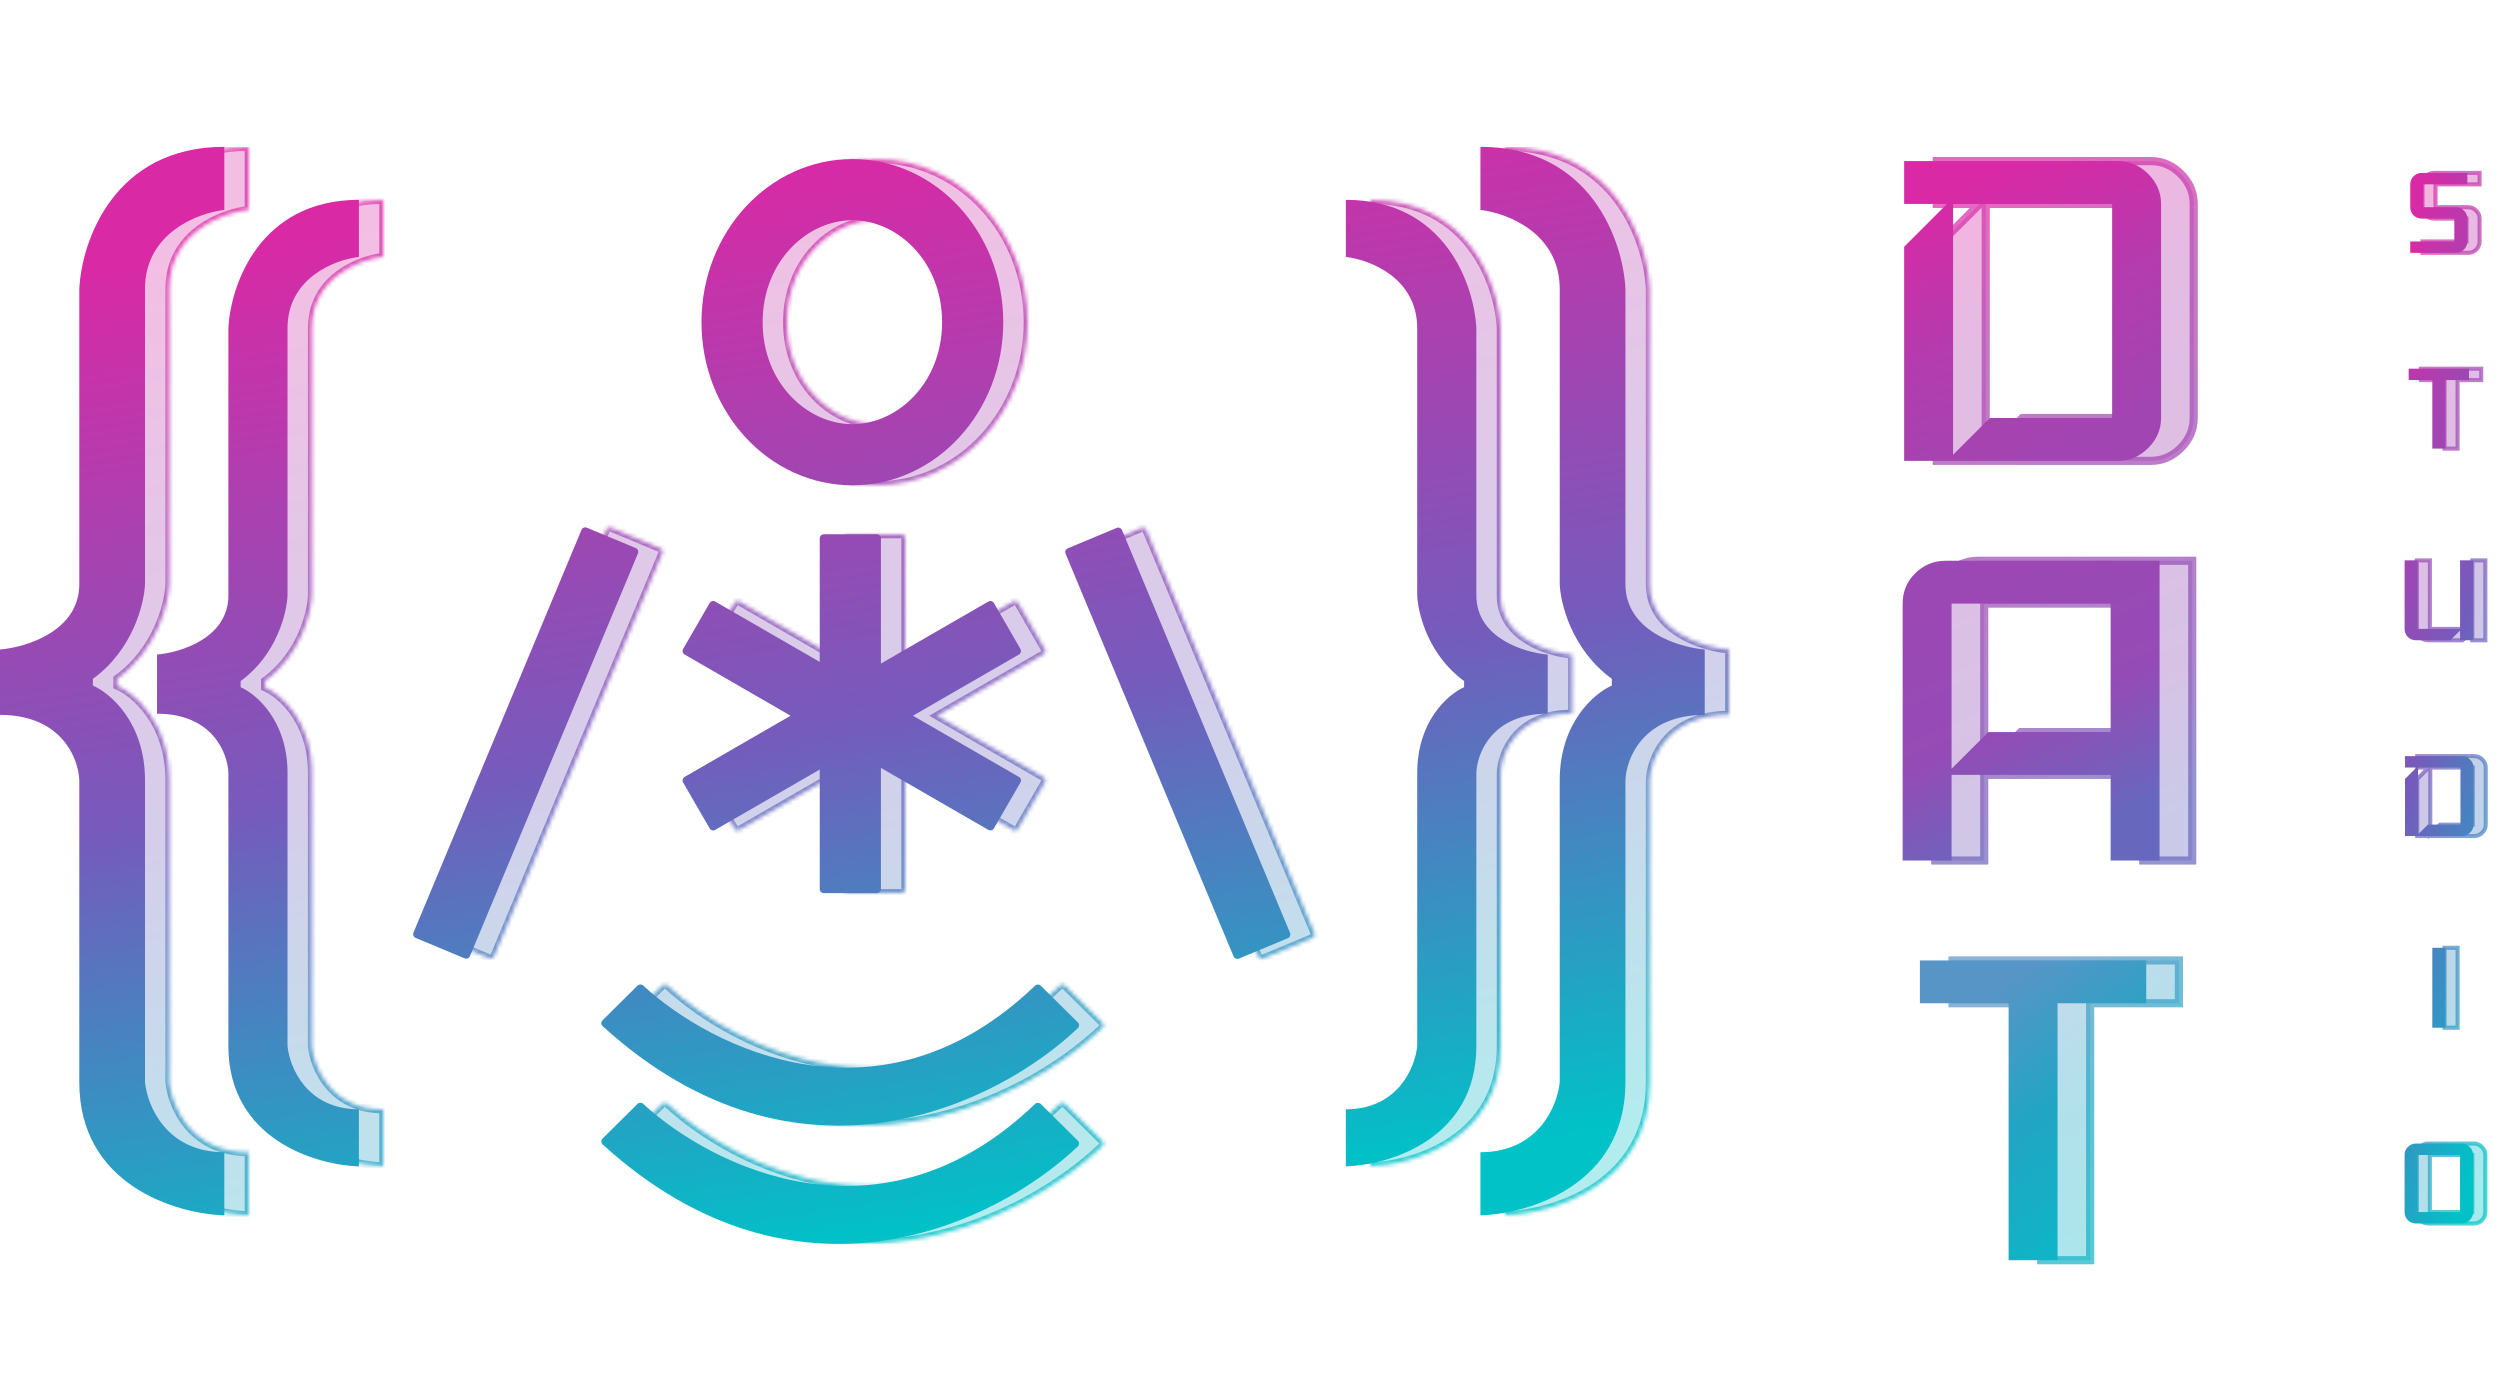 <svg width="613" height="342" viewBox="0 0 613 342" fill="none" xmlns="http://www.w3.org/2000/svg">
<path d="M537.529 211H525.529V190H486.529V211H474.529V148C474.529 145.1 475.529 142.65 477.529 140.65C479.629 138.55 482.129 137.5 485.029 137.5H537.529V211ZM525.529 179.5V148H486.529V188.5L495.529 179.5H525.529Z" fill="url(#paint0_linear)" fill-opacity="0.35"/>
<path d="M537.529 211V212H538.529V211H537.529ZM525.529 211H524.529V212H525.529V211ZM525.529 190H526.529V189H525.529V190ZM486.529 190V189H485.529V190H486.529ZM486.529 211V212H487.529V211H486.529ZM474.529 211H473.529V212H474.529V211ZM477.529 140.65L478.236 141.357L478.236 141.357L477.529 140.65ZM537.529 137.5H538.529V136.5H537.529V137.5ZM525.529 179.5V180.5H526.529V179.5H525.529ZM525.529 148H526.529V147H525.529V148ZM486.529 148V147H485.529V148H486.529ZM486.529 188.5H485.529V190.914L487.236 189.207L486.529 188.5ZM495.529 179.5V178.5H495.115L494.822 178.793L495.529 179.5ZM537.529 210H525.529V212H537.529V210ZM526.529 211V190H524.529V211H526.529ZM525.529 189H486.529V191H525.529V189ZM485.529 190V211H487.529V190H485.529ZM486.529 210H474.529V212H486.529V210ZM475.529 211V148H473.529V211H475.529ZM475.529 148C475.529 145.358 476.429 143.164 478.236 141.357L476.822 139.943C474.629 142.136 473.529 144.842 473.529 148H475.529ZM478.236 141.357C480.154 139.44 482.402 138.5 485.029 138.5V136.5C481.857 136.5 479.105 137.66 476.822 139.943L478.236 141.357ZM485.029 138.5H537.529V136.5H485.029V138.5ZM536.529 137.5V211H538.529V137.5H536.529ZM526.529 179.5V148H524.529V179.5H526.529ZM525.529 147H486.529V149H525.529V147ZM485.529 148V188.5H487.529V148H485.529ZM487.236 189.207L496.236 180.207L494.822 178.793L485.822 187.793L487.236 189.207ZM495.529 180.5H525.529V178.5H495.529V180.5Z" fill="url(#paint1_linear)" fill-opacity="0.7"/>
<path d="M529.529 211H517.529V190H478.529V211H466.529V148C466.529 145.1 467.529 142.65 469.529 140.65C471.629 138.55 474.129 137.5 477.029 137.5H529.529V211ZM517.529 179.5V148H478.529V188.5L487.529 179.5H517.529Z" fill="url(#paint2_linear)"/>
<path d="M534.259 246H512.509V309H500.509V246H478.759V235.5H534.259V246Z" fill="url(#paint3_linear)" fill-opacity="0.35"/>
<path d="M534.259 246V247H535.259V246H534.259ZM512.509 246V245H511.509V246H512.509ZM512.509 309V310H513.509V309H512.509ZM500.509 309H499.509V310H500.509V309ZM500.509 246H501.509V245H500.509V246ZM478.759 246H477.759V247H478.759V246ZM478.759 235.5V234.5H477.759V235.5H478.759ZM534.259 235.5H535.259V234.5H534.259V235.5ZM534.259 245H512.509V247H534.259V245ZM511.509 246V309H513.509V246H511.509ZM512.509 308H500.509V310H512.509V308ZM501.509 309V246H499.509V309H501.509ZM500.509 245H478.759V247H500.509V245ZM479.759 246V235.5H477.759V246H479.759ZM478.759 236.5H534.259V234.5H478.759V236.5ZM533.259 235.5V246H535.259V235.5H533.259Z" fill="url(#paint4_linear)" fill-opacity="0.7"/>
<path d="M526.259 246H504.509V309H492.509V246H470.759V235.5H526.259V246Z" fill="url(#paint5_linear)"/>
<path d="M537.896 102.5C537.896 105.3 536.846 107.75 534.746 109.85C532.646 111.95 530.196 113 527.396 113H474.896V60.5L485.396 50H474.896V39.5H527.396C530.196 39.5 532.646 40.55 534.746 42.65C536.846 44.75 537.896 47.2 537.896 50V102.5ZM525.896 102.5V50H486.896V111.5L495.896 102.5H525.896Z" fill="url(#paint6_linear)" fill-opacity="0.35"/>
<path d="M534.746 109.85L534.038 109.143L534.038 109.143L534.746 109.85ZM474.896 113H473.896V114H474.896V113ZM474.896 60.5L474.188 59.793L473.896 60.086V60.5H474.896ZM485.396 50L486.103 50.707L487.81 49H485.396V50ZM474.896 50H473.896V51H474.896V50ZM474.896 39.5V38.5H473.896V39.5H474.896ZM534.746 42.65L534.038 43.357L534.038 43.357L534.746 42.65ZM525.896 102.5V103.5H526.896V102.5H525.896ZM525.896 50H526.896V49H525.896V50ZM486.896 50V49H485.896V50H486.896ZM486.896 111.5H485.896V113.914L487.603 112.207L486.896 111.5ZM495.896 102.5V101.5H495.481L495.188 101.793L495.896 102.5ZM536.896 102.5C536.896 105.017 535.963 107.218 534.038 109.143L535.453 110.557C537.728 108.282 538.896 105.583 538.896 102.5H536.896ZM534.038 109.143C532.113 111.068 529.913 112 527.396 112V114C530.478 114 533.178 112.832 535.453 110.557L534.038 109.143ZM527.396 112H474.896V114H527.396V112ZM475.896 113V60.5H473.896V113H475.896ZM475.603 61.207L486.103 50.707L484.688 49.293L474.188 59.793L475.603 61.207ZM485.396 49H474.896V51H485.396V49ZM475.896 50V39.5H473.896V50H475.896ZM474.896 40.5H527.396V38.5H474.896V40.5ZM527.396 40.5C529.913 40.5 532.113 41.432 534.038 43.357L535.453 41.943C533.178 39.668 530.478 38.5 527.396 38.5V40.5ZM534.038 43.357C535.963 45.282 536.896 47.483 536.896 50H538.896C538.896 46.917 537.728 44.218 535.453 41.943L534.038 43.357ZM536.896 50V102.5H538.896V50H536.896ZM526.896 102.5V50H524.896V102.5H526.896ZM525.896 49H486.896V51H525.896V49ZM485.896 50V111.5H487.896V50H485.896ZM487.603 112.207L496.603 103.207L495.188 101.793L486.188 110.793L487.603 112.207ZM495.896 103.5H525.896V101.5H495.896V103.5Z" fill="url(#paint7_linear)" fill-opacity="0.7"/>
<path d="M529.896 102.5C529.896 105.3 528.846 107.75 526.746 109.85C524.646 111.95 522.196 113 519.396 113H466.896V60.5L477.396 50H466.896V39.5H519.396C522.196 39.5 524.646 40.55 526.746 42.65C528.846 44.75 529.896 47.2 529.896 50V102.5ZM517.896 102.5V50H478.896V111.5L487.896 102.5H517.896Z" fill="url(#paint8_linear)"/>
<path d="M607.995 59.2C607.995 59.973 607.715 60.64 607.155 61.2C606.622 61.733 605.969 62 605.195 62H593.995V59.2H604.795V53.6H596.795C596.022 53.6 595.355 53.333 594.795 52.8C594.262 52.24 593.995 51.573 593.995 50.8V45.2C593.995 44.427 594.262 43.773 594.795 43.24C595.355 42.68 596.022 42.4 596.795 42.4H607.995V45.2H597.195V50.8H605.195C605.969 50.8 606.622 51.08 607.155 51.64C607.715 52.173 607.995 52.827 607.995 53.6V59.2ZM608.402 93.2H602.602V110H599.402V93.2H593.602V90.4H608.402V93.2ZM609.408 157H606.208V154.6L603.808 157H595.408C594.634 157 593.968 156.733 593.408 156.2C592.874 155.64 592.608 154.973 592.608 154.2V137.4H595.808V154.2H606.208V137.4H609.408V157ZM609.505 202.2C609.505 202.947 609.225 203.6 608.665 204.16C608.105 204.72 607.452 205 606.705 205H592.705V191L595.505 188.2H592.705V185.4H606.705C607.452 185.4 608.105 185.68 608.665 186.24C609.225 186.8 609.505 187.453 609.505 188.2V202.2ZM606.305 202.2V188.2H595.905V204.6L598.305 202.2H606.305ZM602.605 252H599.405V232.4H602.605V252ZM609.403 297.2C609.403 297.973 609.123 298.64 608.563 299.2C608.03 299.733 607.376 300 606.603 300H595.403C594.63 300 593.963 299.733 593.403 299.2C592.87 298.64 592.603 297.973 592.603 297.2V283.2C592.603 282.427 592.87 281.773 593.403 281.24C593.963 280.68 594.63 280.4 595.403 280.4H606.603C607.376 280.4 608.03 280.68 608.563 281.24C609.123 281.773 609.403 282.427 609.403 283.2V297.2ZM606.203 297.2V283.2H595.803V297.2H606.203Z" fill="url(#paint9_linear)" fill-opacity="0.35"/>
<path d="M607.155 61.2L607.509 61.554L607.509 61.554L607.155 61.2ZM593.995 62H593.495V62.5H593.995V62ZM593.995 59.2V58.7H593.495V59.2H593.995ZM604.795 59.2V59.7H605.295V59.2H604.795ZM604.795 53.6H605.295V53.1H604.795V53.6ZM594.795 52.8L594.433 53.145L594.442 53.154L594.45 53.162L594.795 52.8ZM594.795 43.24L595.149 43.594L595.149 43.594L594.795 43.24ZM607.995 42.4H608.495V41.9H607.995V42.4ZM607.995 45.2V45.7H608.495V45.2H607.995ZM597.195 45.2V44.7H596.695V45.2H597.195ZM597.195 50.8H596.695V51.3H597.195V50.8ZM607.155 51.64L606.793 51.985L606.802 51.994L606.81 52.002L607.155 51.64ZM607.495 59.2C607.495 59.837 607.271 60.378 606.802 60.846L607.509 61.554C608.16 60.902 608.495 60.109 608.495 59.2H607.495ZM606.802 60.846C606.365 61.283 605.84 61.5 605.195 61.5V62.5C606.097 62.5 606.879 62.183 607.509 61.554L606.802 60.846ZM605.195 61.5H593.995V62.5H605.195V61.5ZM594.495 62V59.2H593.495V62H594.495ZM593.995 59.7H604.795V58.7H593.995V59.7ZM605.295 59.2V53.6H604.295V59.2H605.295ZM604.795 53.1H596.795V54.1H604.795V53.1ZM596.795 53.1C596.15 53.1 595.607 52.883 595.14 52.438L594.45 53.162C595.103 53.784 595.894 54.1 596.795 54.1V53.1ZM595.157 52.455C594.713 51.988 594.495 51.445 594.495 50.8H593.495C593.495 51.702 593.811 52.492 594.433 53.145L595.157 52.455ZM594.495 50.8V45.2H593.495V50.8H594.495ZM594.495 45.2C594.495 44.556 594.712 44.031 595.149 43.594L594.442 42.886C593.812 43.516 593.495 44.298 593.495 45.2H594.495ZM595.149 43.594C595.618 43.125 596.158 42.9 596.795 42.9V41.9C595.886 41.9 595.093 42.235 594.442 42.886L595.149 43.594ZM596.795 42.9H607.995V41.9H596.795V42.9ZM607.495 42.4V45.2H608.495V42.4H607.495ZM607.995 44.7H597.195V45.7H607.995V44.7ZM596.695 45.2V50.8H597.695V45.2H596.695ZM597.195 51.3H605.195V50.3H597.195V51.3ZM605.195 51.3C605.832 51.3 606.354 51.524 606.793 51.985L607.517 51.295C606.89 50.636 606.105 50.3 605.195 50.3V51.3ZM606.81 52.002C607.271 52.441 607.495 52.964 607.495 53.6H608.495C608.495 52.69 608.159 51.906 607.5 51.278L606.81 52.002ZM607.495 53.6V59.2H608.495V53.6H607.495ZM608.402 93.2V93.7H608.902V93.2H608.402ZM602.602 93.2V92.7H602.102V93.2H602.602ZM602.602 110V110.5H603.102V110H602.602ZM599.402 110H598.902V110.5H599.402V110ZM599.402 93.2H599.902V92.7H599.402V93.2ZM593.602 93.2H593.102V93.7H593.602V93.2ZM593.602 90.4V89.9H593.102V90.4H593.602ZM608.402 90.4H608.902V89.9H608.402V90.4ZM608.402 92.7H602.602V93.7H608.402V92.7ZM602.102 93.2V110H603.102V93.2H602.102ZM602.602 109.5H599.402V110.5H602.602V109.5ZM599.902 110V93.2H598.902V110H599.902ZM599.402 92.7H593.602V93.7H599.402V92.7ZM594.102 93.2V90.4H593.102V93.2H594.102ZM593.602 90.9H608.402V89.9H593.602V90.9ZM607.902 90.4V93.2H608.902V90.4H607.902ZM609.408 157V157.5H609.908V157H609.408ZM606.208 157H605.708V157.5H606.208V157ZM606.208 154.6H606.708V153.393L605.854 154.246L606.208 154.6ZM603.808 157V157.5H604.015L604.161 157.354L603.808 157ZM593.408 156.2L593.046 156.545L593.054 156.554L593.063 156.562L593.408 156.2ZM592.608 137.4V136.9H592.108V137.4H592.608ZM595.808 137.4H596.308V136.9H595.808V137.4ZM595.808 154.2H595.308V154.7H595.808V154.2ZM606.208 154.2V154.7H606.708V154.2H606.208ZM606.208 137.4V136.9H605.708V137.4H606.208ZM609.408 137.4H609.908V136.9H609.408V137.4ZM609.408 156.5H606.208V157.5H609.408V156.5ZM606.708 157V154.6H605.708V157H606.708ZM605.854 154.246L603.454 156.646L604.161 157.354L606.561 154.954L605.854 154.246ZM603.808 156.5H595.408V157.5H603.808V156.5ZM595.408 156.5C594.763 156.5 594.22 156.283 593.753 155.838L593.063 156.562C593.716 157.184 594.506 157.5 595.408 157.5V156.5ZM593.77 155.855C593.325 155.388 593.108 154.845 593.108 154.2H592.108C592.108 155.102 592.424 155.892 593.046 156.545L593.77 155.855ZM593.108 154.2V137.4H592.108V154.2H593.108ZM592.608 137.9H595.808V136.9H592.608V137.9ZM595.308 137.4V154.2H596.308V137.4H595.308ZM595.808 154.7H606.208V153.7H595.808V154.7ZM606.708 154.2V137.4H605.708V154.2H606.708ZM606.208 137.9H609.408V136.9H606.208V137.9ZM608.908 137.4V157H609.908V137.4H608.908ZM608.665 204.16L608.312 203.806L608.312 203.806L608.665 204.16ZM592.705 205H592.205V205.5H592.705V205ZM592.705 191L592.352 190.646L592.205 190.793V191H592.705ZM595.505 188.2L595.859 188.554L596.713 187.7H595.505V188.2ZM592.705 188.2H592.205V188.7H592.705V188.2ZM592.705 185.4V184.9H592.205V185.4H592.705ZM608.665 186.24L608.312 186.594L608.312 186.594L608.665 186.24ZM606.305 202.2V202.7H606.805V202.2H606.305ZM606.305 188.2H606.805V187.7H606.305V188.2ZM595.905 188.2V187.7H595.405V188.2H595.905ZM595.905 204.6H595.405V205.807L596.259 204.954L595.905 204.6ZM598.305 202.2V201.7H598.098L597.952 201.846L598.305 202.2ZM609.005 202.2C609.005 202.805 608.784 203.334 608.312 203.806L609.019 204.514C609.666 203.866 610.005 203.088 610.005 202.2H609.005ZM608.312 203.806C607.839 204.279 607.311 204.5 606.705 204.5V205.5C607.593 205.5 608.372 205.161 609.019 204.514L608.312 203.806ZM606.705 204.5H592.705V205.5H606.705V204.5ZM593.205 205V191H592.205V205H593.205ZM593.059 191.354L595.859 188.554L595.152 187.846L592.352 190.646L593.059 191.354ZM595.505 187.7H592.705V188.7H595.505V187.7ZM593.205 188.2V185.4H592.205V188.2H593.205ZM592.705 185.9H606.705V184.9H592.705V185.9ZM606.705 185.9C607.311 185.9 607.839 186.121 608.312 186.594L609.019 185.886C608.372 185.239 607.593 184.9 606.705 184.9V185.9ZM608.312 186.594C608.784 187.066 609.005 187.595 609.005 188.2H610.005C610.005 187.312 609.666 186.534 609.019 185.886L608.312 186.594ZM609.005 188.2V202.2H610.005V188.2H609.005ZM606.805 202.2V188.2H605.805V202.2H606.805ZM606.305 187.7H595.905V188.7H606.305V187.7ZM595.405 188.2V204.6H596.405V188.2H595.405ZM596.259 204.954L598.659 202.554L597.952 201.846L595.552 204.246L596.259 204.954ZM598.305 202.7H606.305V201.7H598.305V202.7ZM602.605 252V252.5H603.105V252H602.605ZM599.405 252H598.905V252.5H599.405V252ZM599.405 232.4V231.9H598.905V232.4H599.405ZM602.605 232.4H603.105V231.9H602.605V232.4ZM602.605 251.5H599.405V252.5H602.605V251.5ZM599.905 252V232.4H598.905V252H599.905ZM599.405 232.9H602.605V231.9H599.405V232.9ZM602.105 232.4V252H603.105V232.4H602.105ZM608.563 299.2L608.917 299.554L608.917 299.554L608.563 299.2ZM593.403 299.2L593.041 299.545L593.049 299.554L593.058 299.562L593.403 299.2ZM593.403 281.24L593.757 281.594L593.757 281.594L593.403 281.24ZM608.563 281.24L608.201 281.585L608.209 281.594L608.218 281.602L608.563 281.24ZM606.203 297.2V297.7H606.703V297.2H606.203ZM606.203 283.2H606.703V282.7H606.203V283.2ZM595.803 283.2V282.7H595.303V283.2H595.803ZM595.803 297.2H595.303V297.7H595.803V297.2ZM608.903 297.2C608.903 297.837 608.678 298.378 608.21 298.846L608.917 299.554C609.568 298.902 609.903 298.109 609.903 297.2H608.903ZM608.21 298.846C607.773 299.283 607.248 299.5 606.603 299.5V300.5C607.505 300.5 608.287 300.183 608.917 299.554L608.21 298.846ZM606.603 299.5H595.403V300.5H606.603V299.5ZM595.403 299.5C594.758 299.5 594.215 299.283 593.748 298.838L593.058 299.562C593.711 300.184 594.501 300.5 595.403 300.5V299.5ZM593.765 298.855C593.32 298.388 593.103 297.845 593.103 297.2H592.103C592.103 298.102 592.419 298.892 593.041 299.545L593.765 298.855ZM593.103 297.2V283.2H592.103V297.2H593.103ZM593.103 283.2C593.103 282.556 593.32 282.03 593.757 281.594L593.05 280.886C592.42 281.516 592.103 282.298 592.103 283.2H593.103ZM593.757 281.594C594.225 281.125 594.766 280.9 595.403 280.9V279.9C594.494 279.9 593.701 280.235 593.05 280.886L593.757 281.594ZM595.403 280.9H606.603V279.9H595.403V280.9ZM606.603 280.9C607.24 280.9 607.762 281.124 608.201 281.585L608.925 280.895C608.297 280.236 607.513 279.9 606.603 279.9V280.9ZM608.218 281.602C608.679 282.041 608.903 282.564 608.903 283.2H609.903C609.903 282.29 609.567 281.506 608.908 280.878L608.218 281.602ZM608.903 283.2V297.2H609.903V283.2H608.903ZM606.703 297.2V283.2H605.703V297.2H606.703ZM606.203 282.7H595.803V283.7H606.203V282.7ZM595.303 283.2V297.2H596.303V283.2H595.303ZM595.803 297.7H606.203V296.7H595.803V297.7Z" fill="url(#paint10_linear)" fill-opacity="0.7"/>
<path d="M604.995 59.2C604.995 59.973 604.715 60.64 604.155 61.2C603.622 61.733 602.969 62 602.195 62H590.995V59.2H601.795V53.6H593.795C593.022 53.6 592.355 53.333 591.795 52.8C591.262 52.24 590.995 51.573 590.995 50.8V45.2C590.995 44.427 591.262 43.773 591.795 43.24C592.355 42.68 593.022 42.4 593.795 42.4H604.995V45.2H594.195V50.8H602.195C602.969 50.8 603.622 51.08 604.155 51.64C604.715 52.173 604.995 52.827 604.995 53.6V59.2ZM605.402 93.2H599.602V110H596.402V93.2H590.602V90.4H605.402V93.2ZM606.408 157H603.208V154.6L600.808 157H592.408C591.634 157 590.968 156.733 590.408 156.2C589.874 155.64 589.608 154.973 589.608 154.2V137.4H592.808V154.2H603.208V137.4H606.408V157ZM606.505 202.2C606.505 202.947 606.225 203.6 605.665 204.16C605.105 204.72 604.452 205 603.705 205H589.705V191L592.505 188.2H589.705V185.4H603.705C604.452 185.4 605.105 185.68 605.665 186.24C606.225 186.8 606.505 187.453 606.505 188.2V202.2ZM603.305 202.2V188.2H592.905V204.6L595.305 202.2H603.305ZM599.605 252H596.405V232.4H599.605V252ZM606.403 297.2C606.403 297.973 606.123 298.64 605.563 299.2C605.03 299.733 604.376 300 603.603 300H592.403C591.63 300 590.963 299.733 590.403 299.2C589.87 298.64 589.603 297.973 589.603 297.2V283.2C589.603 282.427 589.87 281.773 590.403 281.24C590.963 280.68 591.63 280.4 592.403 280.4H603.603C604.376 280.4 605.03 280.68 605.563 281.24C606.123 281.773 606.403 282.427 606.403 283.2V297.2ZM603.203 297.2V283.2H592.803V297.2H603.203Z" fill="url(#paint11_linear)"/>
<g clip-path="url(#clip0)">
<mask id="path-13-inside-1" fill="white">
<path fill-rule="evenodd" clip-rule="evenodd" d="M61 51.477V36C33.889 36 26 59.215 25.444 70.823V143.232C25.444 154.729 12.482 158.709 6 159.262V175.291C21.111 175.291 25.259 185.977 25.444 191.321V265.388C25.444 290.593 49.148 297.632 61 298V282.523C46.778 282.523 42.111 271.1 41.556 265.388V191.321C41.556 177.17 33.037 169.948 28.778 168.105V166.447C38.556 159.372 41.37 148.022 41.556 143.232V70.823C41.556 57.115 54.519 52.214 61 51.477ZM237 79C237 93.93 226.071 104 215 104C203.929 104 193 93.93 193 79C193 64.07 203.929 54 215 54C226.071 54 237 64.07 237 79ZM252 79C252 101.091 235.435 119 215 119C194.565 119 178 101.091 178 79C178 56.909 194.565 39 215 39C235.435 39 252 56.909 252 79ZM161.888 134.39C162.398 134.603 162.638 135.189 162.426 135.698L121.229 234.449C121.016 234.959 120.43 235.2 119.921 234.987L107.923 229.982C107.413 229.769 107.172 229.184 107.385 228.674L148.582 129.923C148.795 129.413 149.38 129.173 149.89 129.385L161.888 134.39ZM267.274 135.76C267.061 135.25 267.302 134.664 267.812 134.452L279.81 129.446C280.319 129.234 280.905 129.475 281.118 129.984L322.315 228.735C322.527 229.245 322.287 229.831 321.777 230.043L309.779 235.049C309.269 235.261 308.684 235.02 308.471 234.511L267.274 135.76ZM208 131C207.448 131 207 131.448 207 132V162.3L181.366 147.5C180.888 147.224 180.276 147.388 180 147.866L173.5 159.124C173.224 159.603 173.388 160.214 173.866 160.49L199.855 175.495L173.866 190.5C173.388 190.776 173.224 191.388 173.5 191.866L180 203.124C180.276 203.603 180.888 203.767 181.366 203.49L207 188.691V218C207 218.552 207.448 219 208 219H221C221.552 219 222 218.552 222 218V188.281L248.344 203.49C248.823 203.767 249.434 203.603 249.71 203.124L256.21 191.866C256.486 191.388 256.323 190.776 255.844 190.5L229.855 175.495L255.844 160.49C256.322 160.214 256.486 159.603 256.21 159.124L249.71 147.866C249.434 147.388 248.822 147.224 248.344 147.5L222 162.71V132C222 131.448 221.552 131 221 131H208ZM153.741 250.177L162.31 241.684C162.694 241.303 163.299 241.286 163.697 241.652C180.566 257.189 222.099 277.882 259.78 241.699C260.174 241.32 260.812 241.309 261.2 241.694L270.281 250.695C270.677 251.087 270.689 251.715 270.285 252.099C250.871 270.604 201.736 295.286 153.783 251.631C153.362 251.248 153.337 250.578 153.741 250.177ZM162.31 270.684L153.741 279.177C153.337 279.578 153.362 280.248 153.783 280.631C201.736 324.286 250.871 299.604 270.285 281.099C270.689 280.715 270.677 280.087 270.281 279.695L261.2 270.694C260.812 270.309 260.174 270.32 259.78 270.699C222.099 306.882 180.566 286.189 163.697 270.652C163.299 270.286 162.694 270.303 162.31 270.684ZM94 63V49C69.6 49 62.5 70 62 80.5V146C62 156.4 50.333 160 44.5 160.5V175C58.1 175 61.833 184.667 62 189.5V256.5C62 279.3 83.333 285.667 94 286V272C81.2 272 77 261.667 76.5 256.5V189.5C76.5 176.7 68.833 170.167 65 168.5V167C73.8 160.6 76.333 150.333 76.5 146V80.5C76.5 68.1 88.167 63.667 94 63ZM336 49V63C341.833 63.667 353.5 68.1 353.5 80.5V146C353.667 150.333 356.2 160.6 365 167V168.5C361.167 170.167 353.5 176.7 353.5 189.5V256.5C353 261.667 348.8 272 336 272V286C346.667 285.667 368 279.3 368 256.5V189.5C368.167 184.667 371.9 175 385.5 175V160.5C379.667 160 368 156.4 368 146V80.5C367.5 70 360.4 49 336 49ZM369 36V51.477C375.481 52.214 388.444 57.115 388.444 70.823V143.232C388.63 148.022 391.444 159.372 401.222 166.447V168.105C396.963 169.948 388.444 177.17 388.444 191.321V265.388C387.889 271.1 383.222 282.523 369 282.523V298C380.852 297.632 404.556 290.593 404.556 265.388V191.321C404.741 185.977 408.889 175.291 424 175.291V159.262C417.519 158.709 404.556 154.729 404.556 143.232V70.823C404 59.215 396.111 36 369 36Z"/>
</mask>
<path fill-rule="evenodd" clip-rule="evenodd" d="M61 51.477V36C33.889 36 26 59.215 25.444 70.823V143.232C25.444 154.729 12.482 158.709 6 159.262V175.291C21.111 175.291 25.259 185.977 25.444 191.321V265.388C25.444 290.593 49.148 297.632 61 298V282.523C46.778 282.523 42.111 271.1 41.556 265.388V191.321C41.556 177.17 33.037 169.948 28.778 168.105V166.447C38.556 159.372 41.37 148.022 41.556 143.232V70.823C41.556 57.115 54.519 52.214 61 51.477ZM237 79C237 93.93 226.071 104 215 104C203.929 104 193 93.93 193 79C193 64.07 203.929 54 215 54C226.071 54 237 64.07 237 79ZM252 79C252 101.091 235.435 119 215 119C194.565 119 178 101.091 178 79C178 56.909 194.565 39 215 39C235.435 39 252 56.909 252 79ZM161.888 134.39C162.398 134.603 162.638 135.189 162.426 135.698L121.229 234.449C121.016 234.959 120.43 235.2 119.921 234.987L107.923 229.982C107.413 229.769 107.172 229.184 107.385 228.674L148.582 129.923C148.795 129.413 149.38 129.173 149.89 129.385L161.888 134.39ZM267.274 135.76C267.061 135.25 267.302 134.664 267.812 134.452L279.81 129.446C280.319 129.234 280.905 129.475 281.118 129.984L322.315 228.735C322.527 229.245 322.287 229.831 321.777 230.043L309.779 235.049C309.269 235.261 308.684 235.02 308.471 234.511L267.274 135.76ZM208 131C207.448 131 207 131.448 207 132V162.3L181.366 147.5C180.888 147.224 180.276 147.388 180 147.866L173.5 159.124C173.224 159.603 173.388 160.214 173.866 160.49L199.855 175.495L173.866 190.5C173.388 190.776 173.224 191.388 173.5 191.866L180 203.124C180.276 203.603 180.888 203.767 181.366 203.49L207 188.691V218C207 218.552 207.448 219 208 219H221C221.552 219 222 218.552 222 218V188.281L248.344 203.49C248.823 203.767 249.434 203.603 249.71 203.124L256.21 191.866C256.486 191.388 256.323 190.776 255.844 190.5L229.855 175.495L255.844 160.49C256.322 160.214 256.486 159.603 256.21 159.124L249.71 147.866C249.434 147.388 248.822 147.224 248.344 147.5L222 162.71V132C222 131.448 221.552 131 221 131H208ZM153.741 250.177L162.31 241.684C162.694 241.303 163.299 241.286 163.697 241.652C180.566 257.189 222.099 277.882 259.78 241.699C260.174 241.32 260.812 241.309 261.2 241.694L270.281 250.695C270.677 251.087 270.689 251.715 270.285 252.099C250.871 270.604 201.736 295.286 153.783 251.631C153.362 251.248 153.337 250.578 153.741 250.177ZM162.31 270.684L153.741 279.177C153.337 279.578 153.362 280.248 153.783 280.631C201.736 324.286 250.871 299.604 270.285 281.099C270.689 280.715 270.677 280.087 270.281 279.695L261.2 270.694C260.812 270.309 260.174 270.32 259.78 270.699C222.099 306.882 180.566 286.189 163.697 270.652C163.299 270.286 162.694 270.303 162.31 270.684ZM94 63V49C69.6 49 62.5 70 62 80.5V146C62 156.4 50.333 160 44.5 160.5V175C58.1 175 61.833 184.667 62 189.5V256.5C62 279.3 83.333 285.667 94 286V272C81.2 272 77 261.667 76.5 256.5V189.5C76.5 176.7 68.833 170.167 65 168.5V167C73.8 160.6 76.333 150.333 76.5 146V80.5C76.5 68.1 88.167 63.667 94 63ZM336 49V63C341.833 63.667 353.5 68.1 353.5 80.5V146C353.667 150.333 356.2 160.6 365 167V168.5C361.167 170.167 353.5 176.7 353.5 189.5V256.5C353 261.667 348.8 272 336 272V286C346.667 285.667 368 279.3 368 256.5V189.5C368.167 184.667 371.9 175 385.5 175V160.5C379.667 160 368 156.4 368 146V80.5C367.5 70 360.4 49 336 49ZM369 36V51.477C375.481 52.214 388.444 57.115 388.444 70.823V143.232C388.63 148.022 391.444 159.372 401.222 166.447V168.105C396.963 169.948 388.444 177.17 388.444 191.321V265.388C387.889 271.1 383.222 282.523 369 282.523V298C380.852 297.632 404.556 290.593 404.556 265.388V191.321C404.741 185.977 408.889 175.291 424 175.291V159.262C417.519 158.709 404.556 154.729 404.556 143.232V70.823C404 59.215 396.111 36 369 36Z" fill="url(#paint12_linear)" fill-opacity="0.3" stroke="url(#paint13_linear)" stroke-opacity="0.7" stroke-width="2" mask="url(#path-13-inside-1)"/>
</g>
<g clip-path="url(#clip1)">
<path fill-rule="evenodd" clip-rule="evenodd" d="M55 51.477V36C27.889 36 20 59.215 19.444 70.823V143.232C19.444 154.729 6.481 158.709 0 159.262V175.291C15.111 175.291 19.259 185.977 19.444 191.321V265.388C19.444 290.593 43.148 297.632 55 298V282.523C40.778 282.523 36.111 271.1 35.556 265.388V191.321C35.556 177.17 27.037 169.948 22.778 168.105V166.447C32.556 159.372 35.37 148.022 35.556 143.232V70.823C35.556 57.115 48.519 52.214 55 51.477ZM231 79C231 93.93 220.071 104 209 104C197.929 104 187 93.93 187 79C187 64.07 197.929 54 209 54C220.071 54 231 64.07 231 79ZM246 79C246 101.091 229.435 119 209 119C188.565 119 172 101.091 172 79C172 56.909 188.565 39 209 39C229.435 39 246 56.909 246 79ZM155.888 134.39C156.398 134.603 156.638 135.189 156.426 135.698L115.229 234.449C115.016 234.959 114.43 235.2 113.921 234.987L101.923 229.982C101.413 229.769 101.172 229.184 101.385 228.674L142.582 129.923C142.795 129.413 143.38 129.173 143.89 129.385L155.888 134.39ZM261.274 135.76C261.061 135.25 261.302 134.664 261.812 134.452L273.81 129.446C274.319 129.234 274.905 129.475 275.118 129.984L316.315 228.735C316.527 229.245 316.287 229.831 315.777 230.043L303.779 235.049C303.269 235.261 302.684 235.02 302.471 234.511L261.274 135.76ZM202 131C201.448 131 201 131.448 201 132V162.3L175.366 147.5C174.888 147.224 174.276 147.388 174 147.866L167.5 159.124C167.224 159.603 167.388 160.214 167.866 160.49L193.855 175.495L167.866 190.5C167.388 190.776 167.224 191.388 167.5 191.866L174 203.124C174.276 203.603 174.888 203.767 175.366 203.49L201 188.691V218C201 218.552 201.448 219 202 219H215C215.552 219 216 218.552 216 218V188.281L242.344 203.49C242.823 203.767 243.434 203.603 243.71 203.124L250.21 191.866C250.486 191.388 250.323 190.776 249.844 190.5L223.855 175.495L249.844 160.49C250.322 160.214 250.486 159.603 250.21 159.124L243.71 147.866C243.434 147.388 242.822 147.224 242.344 147.5L216 162.71V132C216 131.448 215.552 131 215 131H202ZM147.741 250.177L156.31 241.684C156.694 241.303 157.299 241.286 157.697 241.652C174.566 257.189 216.099 277.882 253.78 241.699C254.174 241.32 254.812 241.309 255.2 241.694L264.281 250.695C264.677 251.087 264.689 251.715 264.285 252.099C244.871 270.604 195.736 295.286 147.783 251.631C147.362 251.248 147.337 250.578 147.741 250.177ZM156.31 270.684L147.741 279.177C147.337 279.578 147.362 280.248 147.783 280.631C195.736 324.286 244.871 299.604 264.285 281.099C264.689 280.715 264.677 280.087 264.281 279.695L255.2 270.694C254.812 270.309 254.174 270.32 253.78 270.699C216.099 306.882 174.566 286.189 157.697 270.652C157.299 270.286 156.694 270.303 156.31 270.684ZM88 63V49C63.6 49 56.5 70 56 80.5V146C56 156.4 44.333 160 38.5 160.5V175C52.1 175 55.833 184.667 56 189.5V256.5C56 279.3 77.333 285.667 88 286V272C75.2 272 71 261.667 70.5 256.5V189.5C70.5 176.7 62.833 170.167 59 168.5V167C67.8 160.6 70.333 150.333 70.5 146V80.5C70.5 68.1 82.167 63.667 88 63ZM330 49V63C335.833 63.667 347.5 68.1 347.5 80.5V146C347.667 150.333 350.2 160.6 359 167V168.5C355.167 170.167 347.5 176.7 347.5 189.5V256.5C347 261.667 342.8 272 330 272V286C340.667 285.667 362 279.3 362 256.5V189.5C362.167 184.667 365.9 175 379.5 175V160.5C373.667 160 362 156.4 362 146V80.5C361.5 70 354.4 49 330 49ZM363 36V51.477C369.481 52.214 382.444 57.115 382.444 70.823V143.232C382.63 148.022 385.444 159.372 395.222 166.447V168.105C390.963 169.948 382.444 177.17 382.444 191.321V265.388C381.889 271.1 377.222 282.523 363 282.523V298C374.852 297.632 398.556 290.593 398.556 265.388V191.321C398.741 185.977 402.889 175.291 418 175.291V159.262C411.519 158.709 398.556 154.729 398.556 143.232V70.823C398 59.215 390.111 36 363 36Z" fill="url(#paint14_linear)"/>
</g>
<defs>
<linearGradient id="paint0_linear" x1="506" y1="137.5" x2="532.824" y2="199.37" gradientUnits="userSpaceOnUse">
<stop stop-color="#9B48B4"/>
<stop offset="0.527" stop-color="#8B51B7"/>
<stop offset="1" stop-color="#6867BE"/>
</linearGradient>
<linearGradient id="paint1_linear" x1="506" y1="137.5" x2="532.824" y2="199.37" gradientUnits="userSpaceOnUse">
<stop stop-color="#9B48B4"/>
<stop offset="0.527" stop-color="#8654B8"/>
<stop offset="1" stop-color="#6867BE"/>
</linearGradient>
<linearGradient id="paint2_linear" x1="498" y1="138.5" x2="523.547" y2="197.424" gradientUnits="userSpaceOnUse">
<stop stop-color="#9B48B4"/>
<stop offset="0.527" stop-color="#954BB5"/>
<stop offset="1" stop-color="#6867BE"/>
</linearGradient>
<linearGradient id="paint3_linear" x1="507" y1="236" x2="540.242" y2="283.958" gradientUnits="userSpaceOnUse">
<stop stop-color="#5795C6"/>
<stop offset="0.527" stop-color="#1EA8C5"/>
<stop offset="1" stop-color="#10B4C6"/>
</linearGradient>
<linearGradient id="paint4_linear" x1="507" y1="236" x2="541.179" y2="285.309" gradientUnits="userSpaceOnUse">
<stop stop-color="#5795C6"/>
<stop offset="0.527" stop-color="#1EA7C5"/>
<stop offset="1" stop-color="#10B3C6"/>
</linearGradient>
<linearGradient id="paint5_linear" x1="499" y1="235.5" x2="533.413" y2="285.146" gradientUnits="userSpaceOnUse">
<stop stop-color="#5795C6"/>
<stop offset="0.527" stop-color="#21A5C4"/>
<stop offset="1" stop-color="#10B4C6"/>
</linearGradient>
<linearGradient id="paint6_linear" x1="506" y1="39.5" x2="532.824" y2="101.37" gradientUnits="userSpaceOnUse">
<stop stop-color="#DA29A5"/>
<stop offset="0.527" stop-color="#AE3EAF"/>
<stop offset="1" stop-color="#A245B2"/>
</linearGradient>
<linearGradient id="paint7_linear" x1="506" y1="40" x2="532.642" y2="101.449" gradientUnits="userSpaceOnUse">
<stop stop-color="#DA29A5"/>
<stop offset="0.527" stop-color="#AC3FB0"/>
<stop offset="0.989" stop-color="#A145B2"/>
</linearGradient>
<linearGradient id="paint8_linear" x1="498" y1="38" x2="525.372" y2="101.133" gradientUnits="userSpaceOnUse">
<stop stop-color="#DA29A5"/>
<stop offset="0.527" stop-color="#B33CAE"/>
<stop offset="1" stop-color="#A145B2"/>
</linearGradient>
<linearGradient id="paint9_linear" x1="601" y1="28.001" x2="681.332" y2="52.802" gradientUnits="userSpaceOnUse">
<stop stop-color="#DA29A5"/>
<stop offset="0.498" stop-color="#755BBC"/>
<stop offset="1" stop-color="#00C2C7"/>
</linearGradient>
<linearGradient id="paint10_linear" x1="601" y1="28.001" x2="681.332" y2="52.802" gradientUnits="userSpaceOnUse">
<stop stop-color="#DA29A5"/>
<stop offset="0.498" stop-color="#755BBC"/>
<stop offset="1" stop-color="#00C2C7"/>
</linearGradient>
<linearGradient id="paint11_linear" x1="598" y1="28.001" x2="678.332" y2="52.802" gradientUnits="userSpaceOnUse">
<stop stop-color="#DA29A5"/>
<stop offset="0.498" stop-color="#755BBC"/>
<stop offset="1" stop-color="#00C2C7"/>
</linearGradient>
<linearGradient id="paint12_linear" x1="215" y1="36" x2="255.136" y2="298.872" gradientUnits="userSpaceOnUse">
<stop stop-color="#DA29A5"/>
<stop offset="0.527" stop-color="#755BBC"/>
<stop offset="1" stop-color="#00C2C7"/>
</linearGradient>
<linearGradient id="paint13_linear" x1="215" y1="36" x2="255.136" y2="298.872" gradientUnits="userSpaceOnUse">
<stop stop-color="#DA29A5"/>
<stop offset="0.527" stop-color="#755BBC"/>
<stop offset="1" stop-color="#00C2C7"/>
</linearGradient>
<linearGradient id="paint14_linear" x1="209" y1="36" x2="249.136" y2="298.872" gradientUnits="userSpaceOnUse">
<stop stop-color="#DA29A5"/>
<stop offset="0.527" stop-color="#755BBC"/>
<stop offset="1" stop-color="#00C2C7"/>
</linearGradient>
<clipPath id="clip0">
<rect width="418" height="269" fill="white" transform="translate(11 36)"/>
</clipPath>
<clipPath id="clip1">
<rect width="418" height="269" fill="white" transform="translate(0 36)"/>
</clipPath>
</defs>
</svg>
